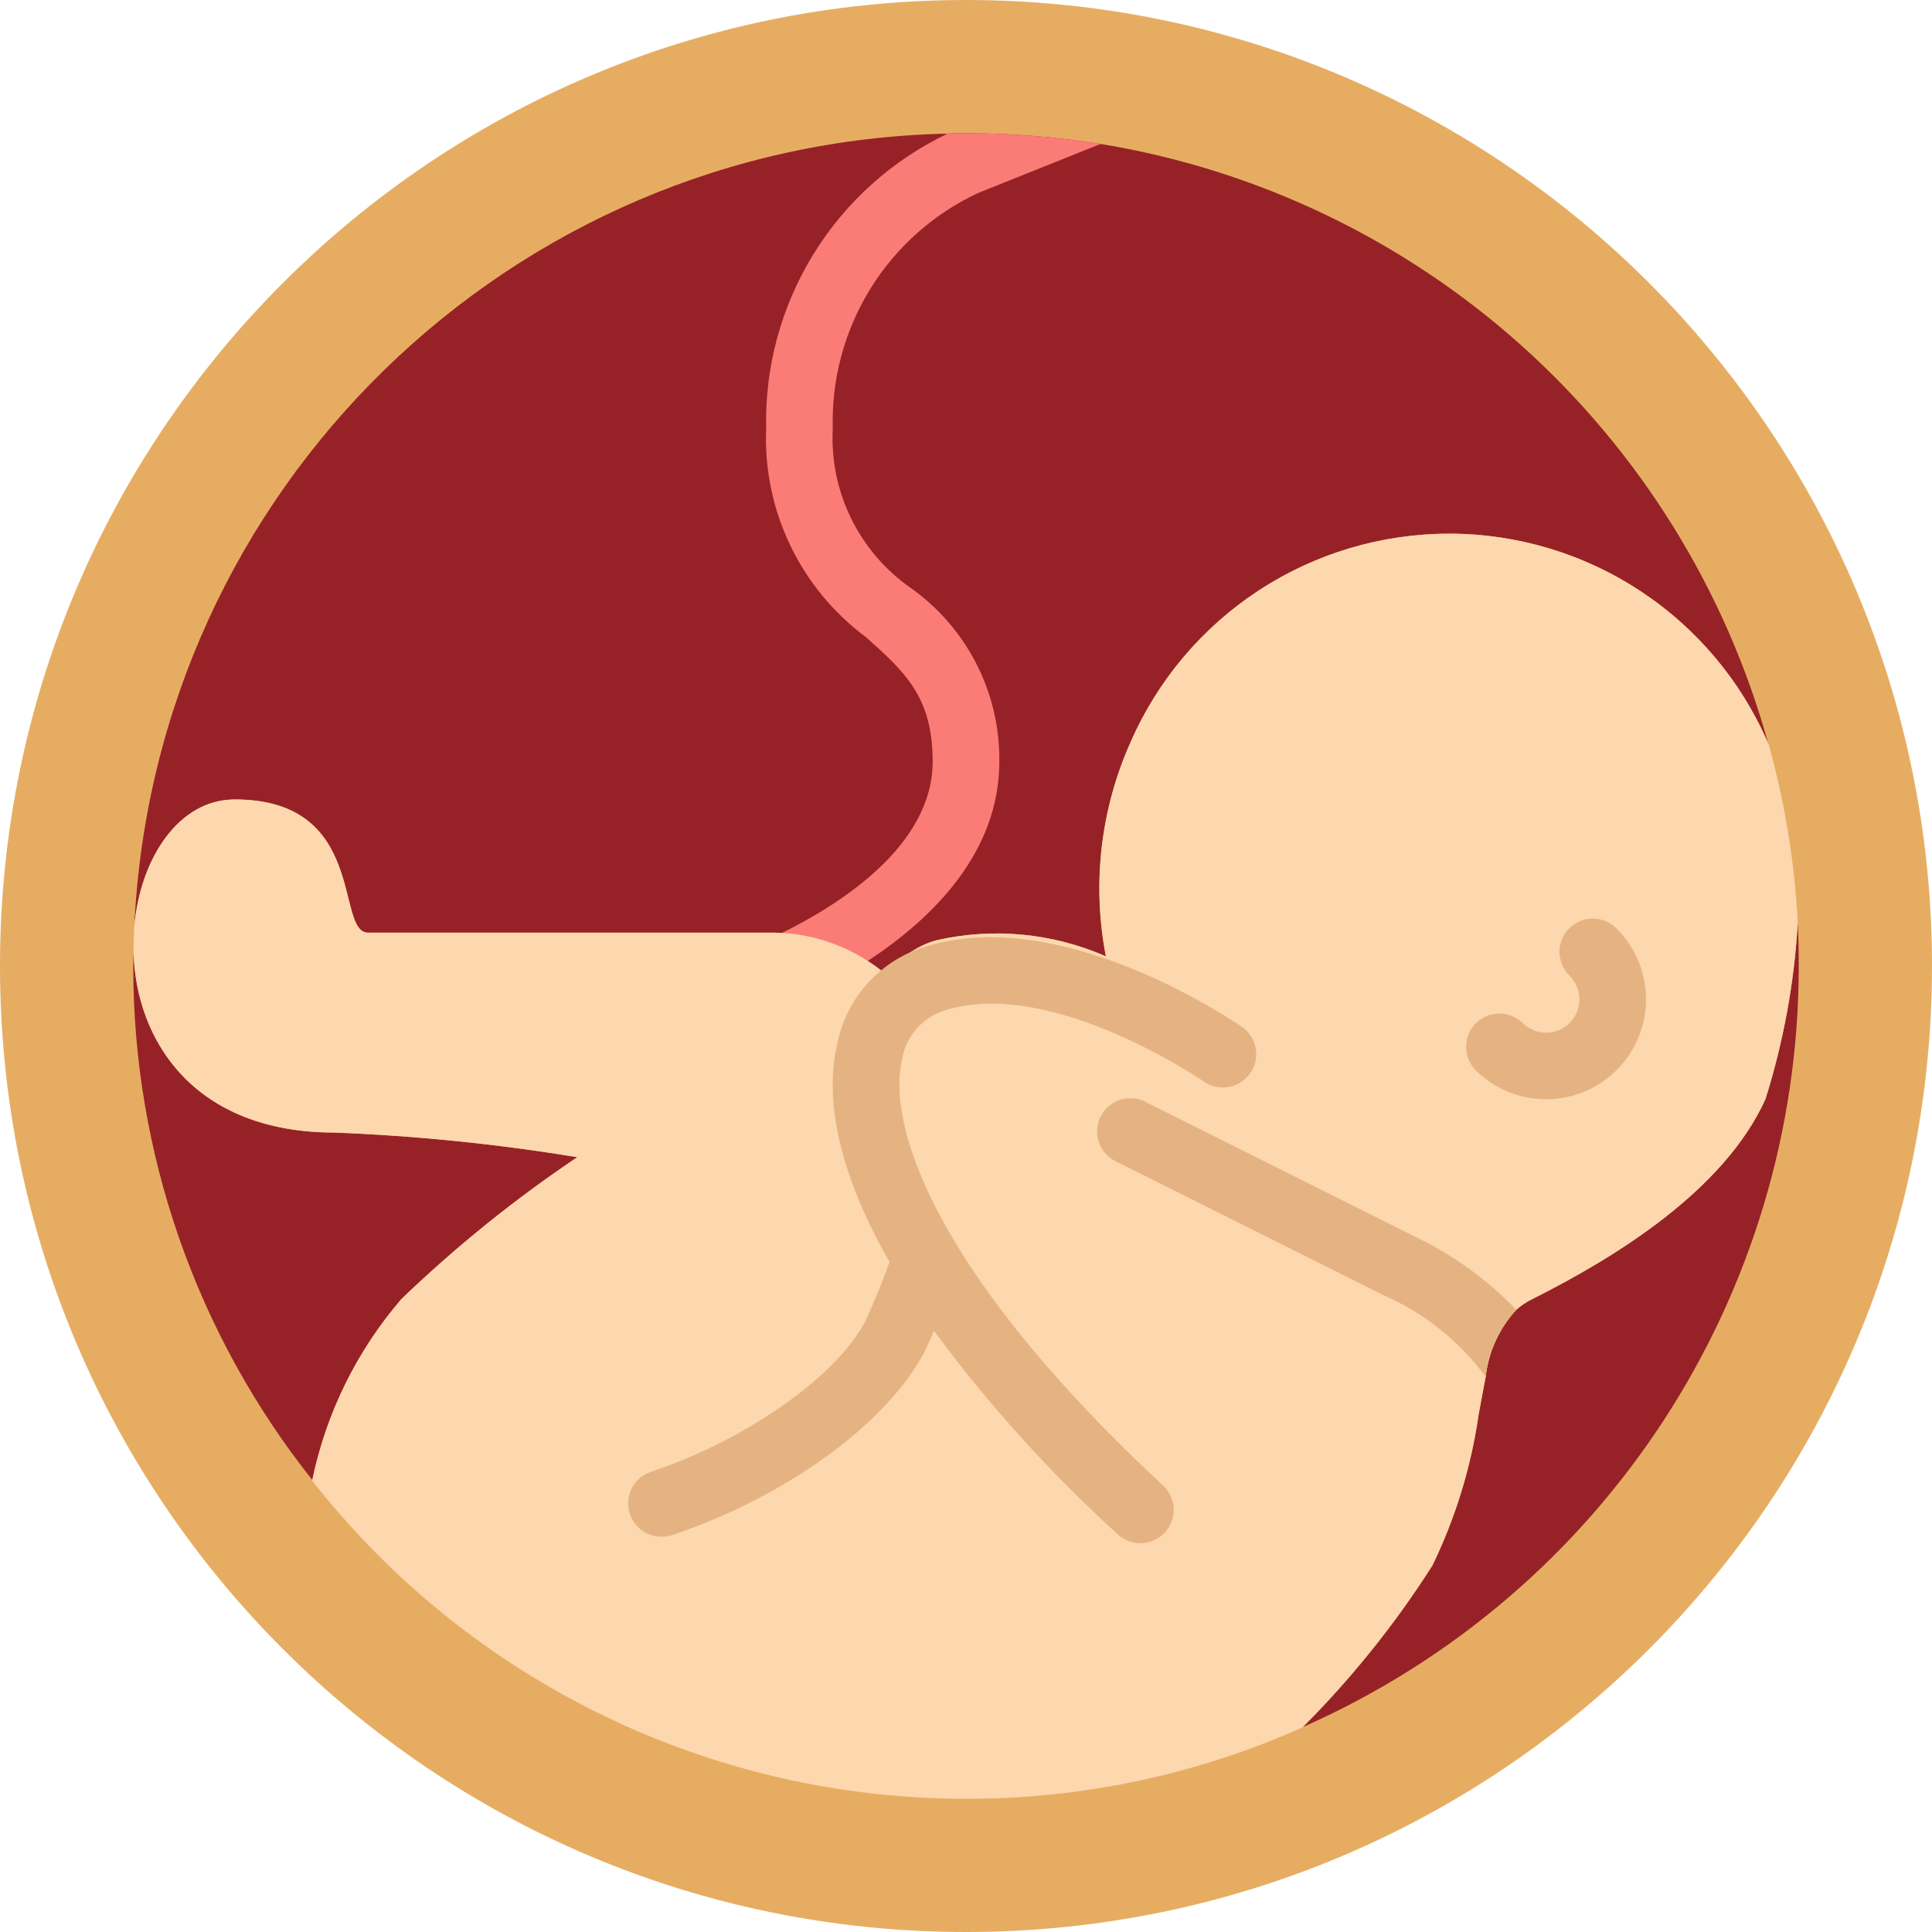 <?xml version="1.0" encoding="UTF-8"?> <svg xmlns="http://www.w3.org/2000/svg" width="32" height="32" viewBox="0 0 32 32" fill="none"><g clip-path="url(#clip0_535_395)"><path d="M16 32C24.837 32 32 24.837 32 16C32 7.163 24.837 0 16 0C7.163 0 0 7.163 0 16C0 24.837 7.163 32 16 32Z" fill="#E6AD62"></path><path d="M9.562 19.167C8.524 19.864 7.549 20.65 6.648 21.517C5.91 22.375 5.402 23.406 5.173 24.514C3.249 22.093 2.204 19.092 2.207 16C2.207 15.928 2.207 15.857 2.213 15.785C2.257 17.23 3.206 18.759 5.545 18.759C6.891 18.812 8.232 18.948 9.562 19.167ZM29.286 12.309C28.84 11.28 28.103 10.403 27.166 9.787C26.229 9.171 25.133 8.841 24.011 8.839C22.89 8.838 21.792 9.164 20.853 9.777C19.914 10.39 19.175 11.265 18.726 12.293C18.228 13.405 18.085 14.644 18.317 15.84C17.432 15.452 16.446 15.359 15.504 15.575C15.175 15.67 14.889 15.875 14.693 16.155C14.593 16.066 14.486 15.987 14.373 15.917C13.944 15.639 13.449 15.481 12.938 15.459C12.855 15.45 12.773 15.446 12.69 15.448H6.097C5.545 15.448 6.097 13.242 3.89 13.242C2.957 13.242 2.323 14.218 2.224 15.349C2.561 8.108 8.45 2.367 15.697 2.213C15.796 2.207 15.901 2.207 16 2.207C16.747 2.207 17.492 2.266 18.229 2.384C20.827 2.81 23.249 3.972 25.208 5.73C27.167 7.489 28.582 9.772 29.286 12.309ZM21.58 28.605C22.39 27.795 23.109 26.898 23.724 25.931C24.102 25.153 24.359 24.321 24.486 23.465V23.459C24.53 23.222 24.568 23.007 24.607 22.808V22.803C24.654 22.389 24.832 22 25.115 21.694C25.195 21.623 25.284 21.564 25.38 21.517C26.775 20.817 28.557 19.713 29.241 18.207C29.539 17.26 29.719 16.28 29.777 15.288C29.788 15.526 29.793 15.763 29.793 16C29.793 21.457 26.572 26.4 21.58 28.605Z" fill="#962227"></path><path d="M16.552 12.613C16.552 14.13 15.437 15.217 14.372 15.917C13.771 16.306 13.127 16.622 12.452 16.861C12.395 16.88 12.336 16.89 12.276 16.888C12.16 16.889 12.047 16.853 11.953 16.785C11.859 16.718 11.789 16.623 11.752 16.513C11.658 16.224 11.812 15.913 12.099 15.812C12.11 15.807 12.463 15.686 12.938 15.459C13.925 14.974 15.448 14.003 15.448 12.613C15.448 11.542 14.985 11.128 14.345 10.555C13.808 10.156 13.376 9.633 13.088 9.03C12.799 8.427 12.663 7.763 12.69 7.095C12.667 6.078 12.939 5.077 13.473 4.21C14.006 3.344 14.778 2.651 15.696 2.213C15.796 2.207 15.9 2.207 16 2.207C16.746 2.207 17.492 2.266 18.229 2.384L16.204 3.195C15.465 3.539 14.844 4.091 14.415 4.784C13.987 5.478 13.771 6.281 13.793 7.095C13.766 7.609 13.87 8.122 14.096 8.584C14.322 9.046 14.662 9.444 15.084 9.738C15.543 10.062 15.916 10.494 16.172 10.994C16.428 11.495 16.558 12.05 16.552 12.613Z" fill="#FB7B76"></path><path d="M29.776 15.277V15.288C29.719 16.279 29.539 17.26 29.241 18.207C28.557 19.713 26.775 20.817 25.379 21.517C25.283 21.564 25.194 21.623 25.114 21.694C24.832 22 24.654 22.389 24.607 22.803V22.808C24.568 23.007 24.53 23.222 24.485 23.459V23.465C24.359 24.321 24.102 25.153 23.724 25.931C23.106 26.9 22.385 27.799 21.572 28.612C19.819 29.395 17.92 29.797 16 29.793C13.913 29.794 11.854 29.32 9.978 28.407C8.101 27.494 6.457 26.166 5.17 24.524C5.399 23.412 5.908 22.377 6.648 21.517C7.549 20.65 8.524 19.864 9.561 19.167C8.232 18.948 6.891 18.812 5.545 18.759C3.206 18.759 2.257 17.23 2.212 15.785C2.212 15.641 2.218 15.492 2.223 15.349C2.323 14.218 2.957 13.241 3.89 13.241C6.097 13.241 5.545 15.448 6.097 15.448H12.69C13.422 15.425 14.136 15.677 14.692 16.154C14.889 15.875 15.175 15.67 15.503 15.575C16.445 15.359 17.432 15.452 18.317 15.84C18.085 14.644 18.228 13.405 18.726 12.292C19.174 11.265 19.914 10.39 20.853 9.777C21.792 9.163 22.889 8.838 24.011 8.839C25.133 8.841 26.229 9.17 27.166 9.787C28.103 10.403 28.84 11.28 29.285 12.309C29.288 12.319 29.291 12.328 29.297 12.337C29.564 13.297 29.725 14.283 29.776 15.277Z" fill="#FDD7AD"></path><path d="M25.115 21.694C24.832 22 24.654 22.389 24.607 22.803C24.173 22.215 23.593 21.751 22.924 21.457L18.511 19.25C18.441 19.221 18.377 19.177 18.325 19.123C18.272 19.068 18.231 19.003 18.205 18.932C18.179 18.861 18.168 18.785 18.172 18.709C18.176 18.633 18.196 18.559 18.23 18.492C18.265 18.424 18.312 18.364 18.371 18.316C18.429 18.267 18.497 18.231 18.57 18.21C18.643 18.189 18.719 18.184 18.794 18.194C18.87 18.203 18.942 18.229 19.007 18.268L23.421 20.475C24.055 20.776 24.628 21.189 25.115 21.694ZM25.608 18.207C25.391 18.207 25.176 18.165 24.975 18.082C24.774 17.999 24.591 17.877 24.438 17.723C24.337 17.619 24.282 17.479 24.283 17.335C24.284 17.19 24.342 17.052 24.444 16.949C24.547 16.847 24.685 16.789 24.83 16.788C24.974 16.787 25.114 16.842 25.218 16.943C25.321 17.046 25.462 17.104 25.608 17.104C25.754 17.104 25.895 17.046 25.998 16.943C26.102 16.839 26.16 16.699 26.16 16.553C26.16 16.406 26.102 16.266 25.998 16.162C25.946 16.111 25.904 16.051 25.875 15.983C25.846 15.916 25.831 15.844 25.83 15.77C25.829 15.697 25.843 15.624 25.871 15.557C25.899 15.489 25.94 15.427 25.992 15.376C26.044 15.324 26.105 15.283 26.173 15.255C26.241 15.227 26.313 15.213 26.387 15.214C26.46 15.214 26.532 15.23 26.6 15.259C26.667 15.288 26.728 15.33 26.779 15.382C27.01 15.614 27.167 15.909 27.231 16.23C27.295 16.55 27.262 16.883 27.137 17.185C27.012 17.488 26.799 17.746 26.527 17.928C26.256 18.11 25.936 18.207 25.608 18.207Z" fill="#E5B381"></path><path d="M20.567 17.008C20.447 16.925 17.608 14.974 15.34 15.675C14.969 15.785 14.636 15.994 14.376 16.281C14.116 16.567 13.939 16.919 13.865 17.298C13.638 18.291 13.946 19.524 14.734 20.902C14.614 21.236 14.48 21.564 14.331 21.886C13.848 22.805 12.358 23.853 10.782 24.377C10.643 24.424 10.528 24.523 10.463 24.654C10.397 24.785 10.386 24.937 10.433 25.076C10.479 25.215 10.579 25.33 10.71 25.396C10.841 25.461 10.992 25.472 11.131 25.426C13.007 24.8 14.686 23.584 15.312 22.391C15.344 22.328 15.401 22.204 15.47 22.043C16.373 23.266 17.395 24.397 18.52 25.42C18.628 25.516 18.769 25.566 18.914 25.56C19.058 25.553 19.194 25.49 19.293 25.384C19.391 25.278 19.444 25.137 19.44 24.993C19.436 24.848 19.375 24.711 19.27 24.611C15.655 21.257 14.664 18.762 14.941 17.545C15.007 17.156 15.29 16.839 15.669 16.729C17.419 16.188 19.917 17.897 19.94 17.914C20 17.955 20.067 17.985 20.137 18C20.208 18.015 20.282 18.017 20.353 18.004C20.424 17.991 20.492 17.965 20.553 17.925C20.614 17.886 20.667 17.835 20.708 17.776C20.75 17.717 20.779 17.649 20.794 17.579C20.81 17.508 20.811 17.435 20.798 17.363C20.785 17.292 20.759 17.224 20.72 17.163C20.68 17.102 20.63 17.049 20.57 17.008H20.567Z" fill="#E5B381"></path></g><defs><clipPath id="clip0_535_395"><rect width="32" height="32" fill="white"></rect></clipPath></defs></svg> 